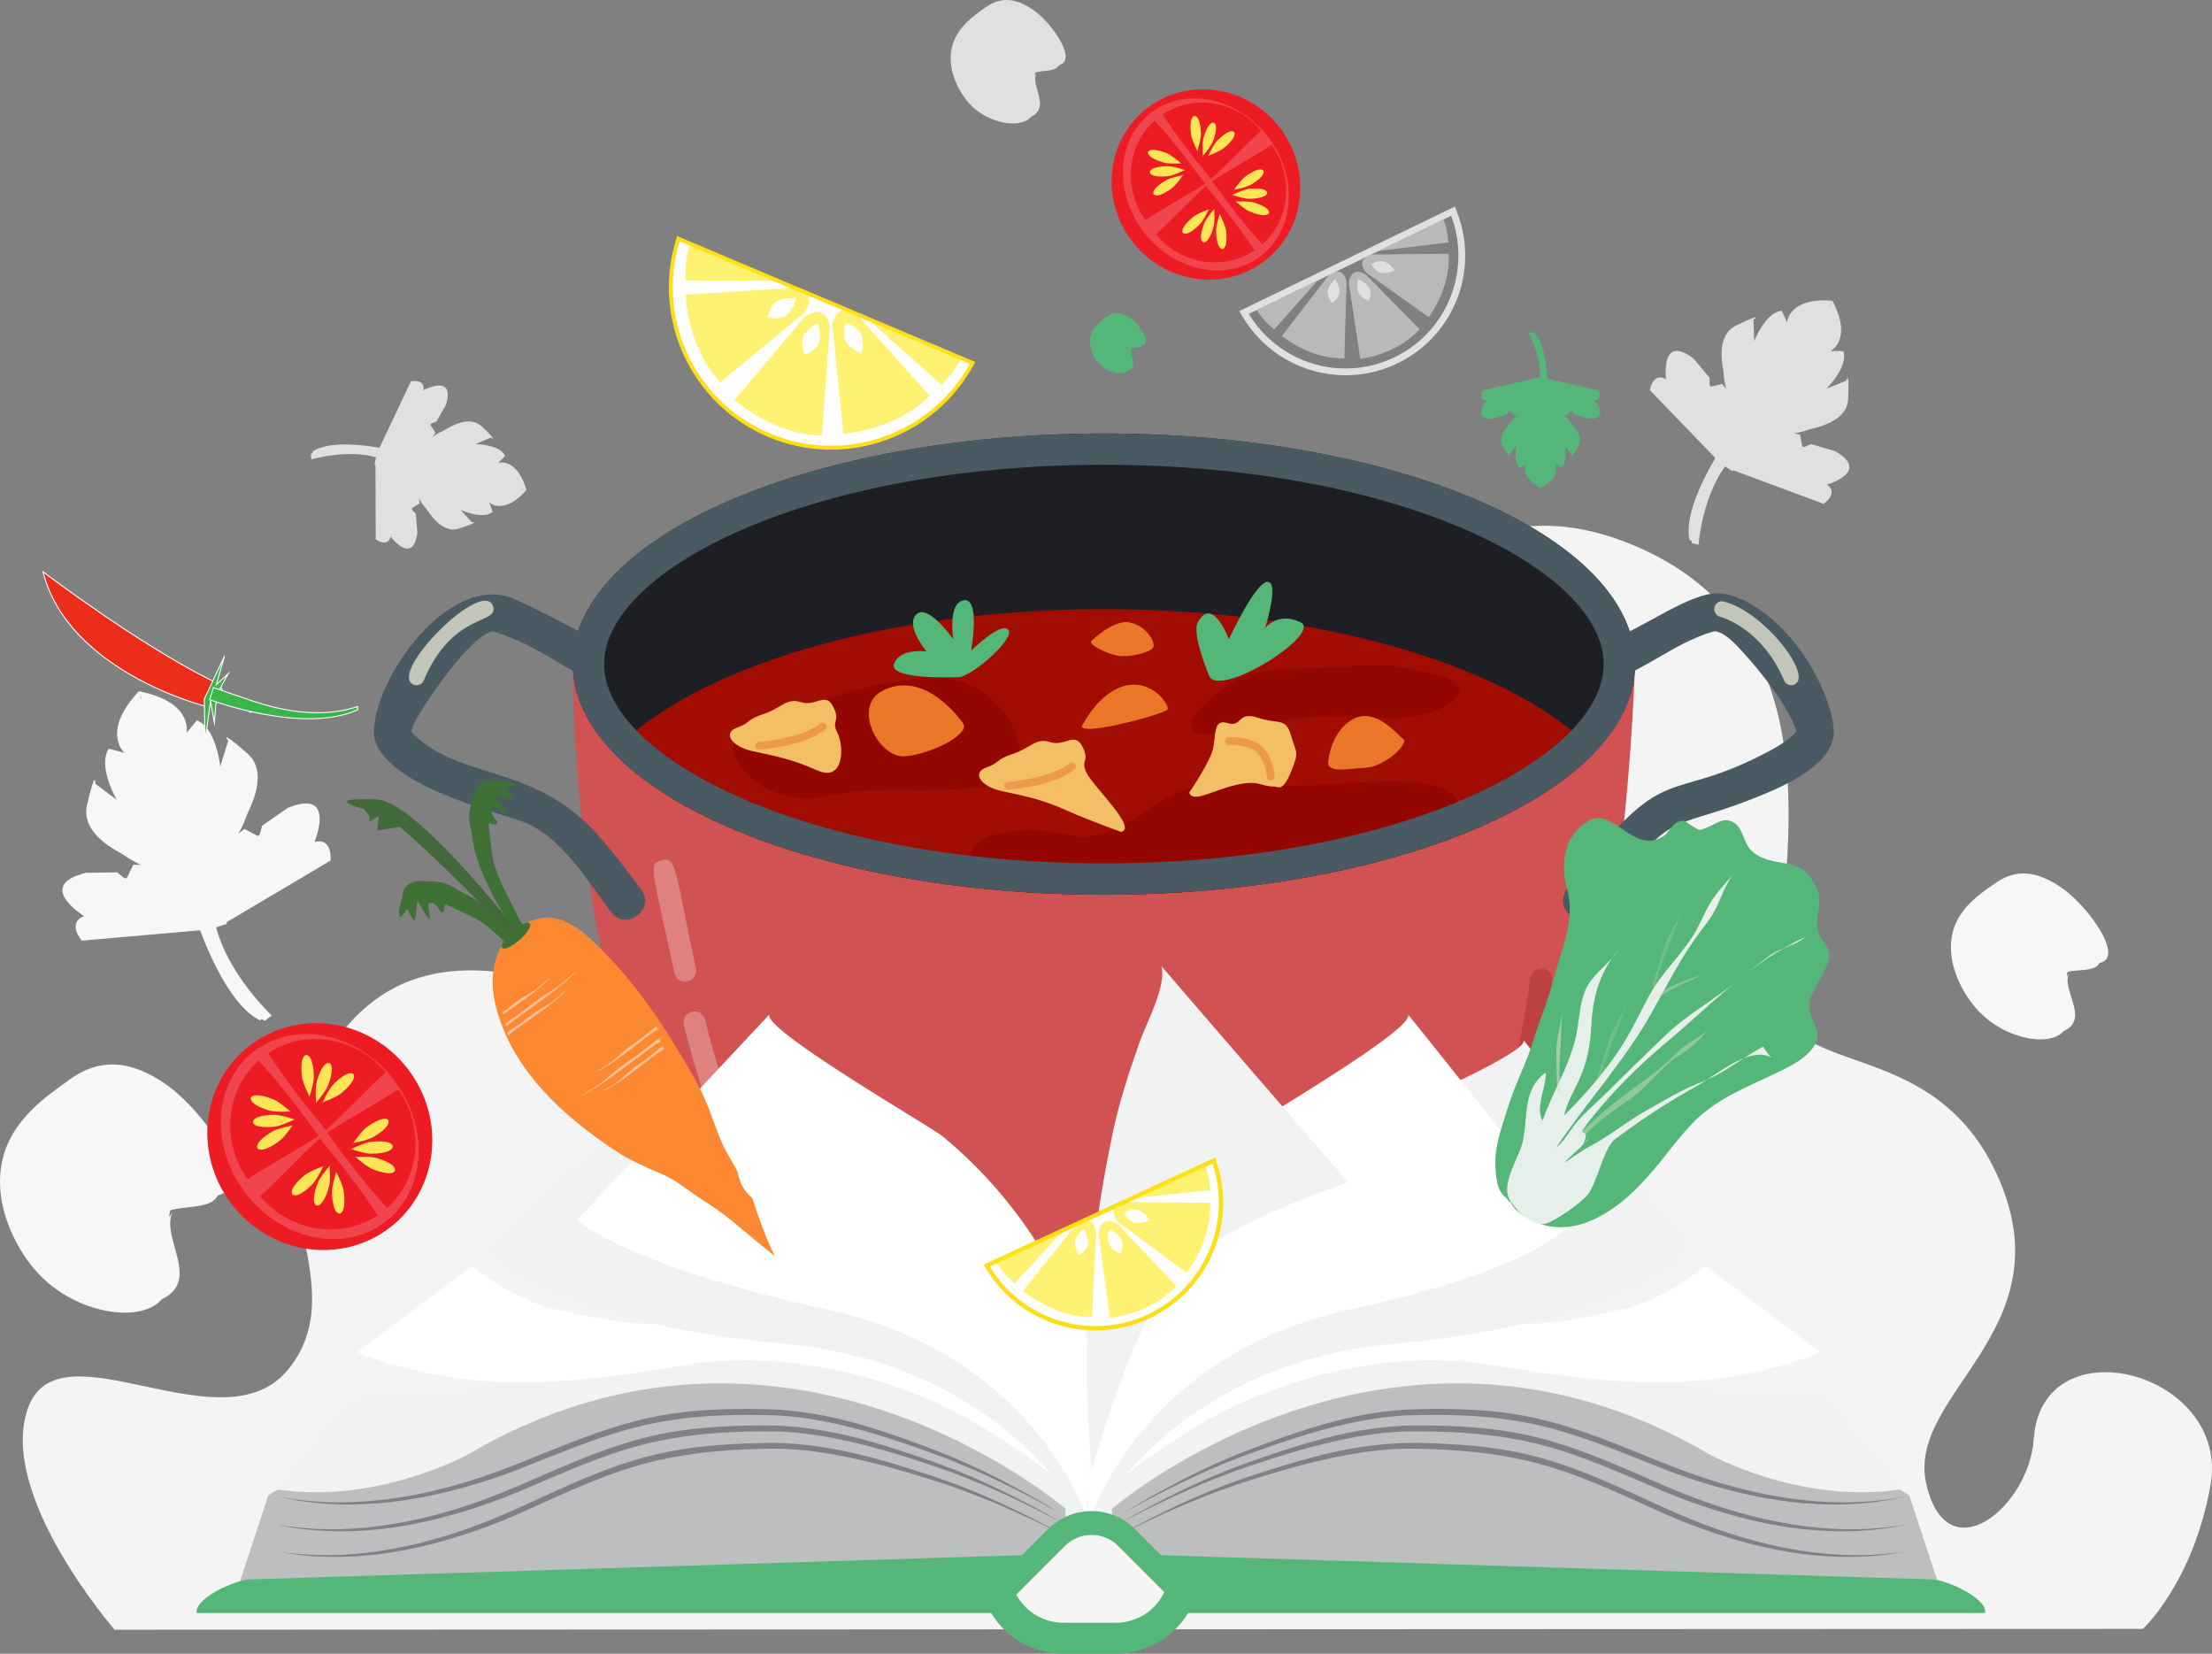 <svg xmlns="http://www.w3.org/2000/svg" id="Layer_1" viewBox="165.17 289.25 693.67 518.5"><rect x="165.17" y="289.25" width="693.67" height="518.5" fill="#808080" stroke="none"/><defs><style>.cls-1{fill:#bcbec0;}.cls-1,.cls-2,.cls-3,.cls-4,.cls-5,.cls-6,.cls-7,.cls-8,.cls-9,.cls-10,.cls-11,.cls-12,.cls-13,.cls-14,.cls-15,.cls-16,.cls-17,.cls-18,.cls-19,.cls-20,.cls-21,.cls-22,.cls-23,.cls-24,.cls-25,.cls-26,.cls-27,.cls-28,.cls-29,.cls-30,.cls-31,.cls-32,.cls-33,.cls-34,.cls-35{stroke-width:0px;}.cls-2{fill:#940700;}.cls-3{fill:#58595b;}.cls-4{opacity:.41;}.cls-4,.cls-10,.cls-16,.cls-31,.cls-35{fill:#e5decc;}.cls-5{fill:#ffe455;}.cls-6{fill:#e0e0e0;}.cls-36{stroke-width:1.35px;}.cls-36,.cls-37,.cls-38,.cls-39{stroke-miterlimit:10;}.cls-36,.cls-13,.cls-17,.cls-38,.cls-29{fill:#fff;}.cls-36,.cls-38{stroke:#ffde17;}.cls-7{fill:#d05252;}.cls-40{opacity:.6;}.cls-37{fill:#39b54a;}.cls-37,.cls-39{stroke:#fff;stroke-width:.31px;}.cls-8{fill:#f1f2f2;}.cls-9{fill:#a10c03;}.cls-10{opacity:.4;}.cls-11,.cls-23,.cls-27{fill:#f5f5f5;}.cls-12{fill:#f7f7f7;}.cls-13{opacity:.18;}.cls-14{fill:#495a63;}.cls-15{fill:#f4f4f4;}.cls-16{opacity:.35;}.cls-17{opacity:.27;}.cls-18{fill:#3f7036;}.cls-38{stroke-width:1.22px;}.cls-19{fill:#f4be64;}.cls-20{fill:#ffe714;}.cls-21{fill:#c2c6b9;}.cls-22{fill:#eb9a49;}.cls-23{opacity:.91;}.cls-39{fill:#ec2d19;}.cls-24{fill:#55b679;}.cls-25{fill:#fc8832;}.cls-26{fill:#ed1c24;}.cls-27{opacity:.53;}.cls-28{fill:#bc4242;}.cls-30{fill:#1d1f24;}.cls-31{opacity:.56;}.cls-32{fill:#32363d;}.cls-33{fill:#ea7727;}.cls-34{fill:#43683c;}.cls-35{opacity:.2;}</style></defs><path class="cls-15" d="M201.12,800.22s-36.93-42.37-27.16-69.52c9.78-27.16,60.83,13.04,81.47-11.95,20.64-24.98-8.69-57.57,4.35-84.73,13.04-27.16,31.5-52.14,84.73-34.76,53.23,17.38,119.49,23.9,173.81-27.16,54.31-51.06,85.82-140.13,156.43-112.97,70.61,27.16,47.8,107.54,47.8,139.05s48.88,13.04,69.52,60.83c20.64,47.8-29.33,67.35-22.81,95.59,6.52,28.24,32.26,7.08,33.68-14.12,2.44-36.66,61.92-21.18,55.4,14.67-5.55,30.5-21.18,44.81-21.18,44.81l-636.03.27Z"/><path class="cls-7" d="M656.81,623.53c0,43.55-65.13,73.95-145.47,73.95s-145.47-30.39-145.47-73.95,65.13-78.86,145.47-78.86,145.47,35.3,145.47,78.86Z"/><path class="cls-7" d="M344.8,497.47s-.73,98.55,30.84,153.82c13.06,22.86,257.67,20.33,273.63-3.15,25.53-37.55,28.63-150.67,28.63-150.67h-333.1Z"/><ellipse class="cls-32" cx="511.35" cy="497.47" rx="162.39" ry="70.5"/><ellipse class="cls-30" cx="511.35" cy="497.47" rx="166.55" ry="72.3"/><path class="cls-9" d="M511.35,480.24c-69.52,0-129.06,18.5-154.01,44.76,24.95,26.27,84.49,44.77,154.01,44.77s129.06-18.5,154.01-44.77c-24.95-26.27-84.49-44.76-154.01-44.76Z"/><path class="cls-2" d="M622.71,546.69c4.68-19.23-36.62-10.23-55.29-11.07-18.67-.83-25.24-4.33-44.91,9.05-19.67,13.39-19.85,2.64-41.17,5.39-21.22,2.74-6.98,17.77-6.84,17.92,2.76-.03,143.58-2.24,148.22-21.29Z"/><path class="cls-2" d="M454.9,501.71c-25.74,2.79-38.46,10.5-53.97,15.33-15.51,4.83,2.64,26.17,22.25,22.01,19.62-4.16,30.5-.26,51.7-3.44,21.2-3.17,5.76-36.7-19.99-33.91Z"/><path class="cls-2" d="M614.78,500.61c-5.03-.84-9.69-3.65-26.5-2.45-16.81,1.19-28.36-.48-37.76,5.72-9.4,6.19-20.18,18.47-1.72,14.96,18.46-3.52,23.82-6.03,47.58-4.54,23.76,1.49,35.1-10.89,18.41-13.68Z"/><path class="cls-19" d="M516.77,550.06s-8.87-3.03-17.09-6.71c-8.22-3.68-13.41-4.54-20.33-6.06-6.92-1.51-9.3-5.84-4.97-7.35,4.33-1.51,3.03-2.6,8.44-4.33,5.41-1.73,7.13-5.19,11.68-3.68,4.55,1.51,7.79-3.46,10.17,1.51,2.38,4.97-.87,3.89,1.3,8.22,2.16,4.33,16.01,17.3,10.81,18.39Z"/><path class="cls-22" d="M481.34,536.85c-.64,0-1.18-.5-1.22-1.14-.05-.68.47-1.26,1.14-1.31.13,0,13.19-.95,19.32-5.79.53-.42,1.3-.33,1.73.2.42.53.33,1.3-.2,1.72-6.74,5.31-20.12,6.27-20.68,6.31-.03,0-.05,0-.08,0Z"/><path class="cls-19" d="M421.53,530.83c-8.22-3.68-13.41-4.54-20.33-6.06-6.92-1.51-9.3-5.84-4.97-7.35,4.33-1.51,3.03-2.6,8.44-4.33,5.41-1.73,7.13-5.19,11.68-3.68,4.55,1.51,7.79-3.46,10.17,1.51,2.38,4.97-.87,3.89,1.3,8.22,2.16,4.33,1.95,15.36-6.27,11.68Z"/><path class="cls-22" d="M403.18,524.32c-.64,0-1.18-.5-1.22-1.14-.05-.68.47-1.26,1.14-1.31.13,0,13.19-.94,19.32-5.79.53-.42,1.3-.33,1.73.2.42.53.33,1.3-.2,1.72-6.74,5.31-20.12,6.27-20.68,6.31-.03,0-.05,0-.08,0Z"/><path class="cls-19" d="M538.08,537.76s6.54-9.44,7.5-13.8c.97-4.36,0-9.44,4.6-7.99,4.6,1.45,2.9-3.87,9.44-1.69,6.54,2.18,8.71-.24,10.41,5.57,1.69,5.81,2.66,4.84,0,11.38-2.66,6.53-4.14,4.63-5.07,4.63-4.97,0-4.61-2.21-12.12-.51-7.5,1.69-13.55,5.81-14.76,2.42Z"/><path class="cls-22" d="M563.68,533.91c-.65,0-1.19-.51-1.23-1.16,0-.04-.25-4.08-2.75-7.2-1.97-2.46-7.28-2.85-9.12-2.77-.67.04-1.24-.51-1.27-1.18-.02-.68.51-1.25,1.18-1.27.31,0,7.97-.25,11.12,3.69,3,3.75,3.28,8.41,3.29,8.6.03.68-.48,1.25-1.16,1.29h-.07Z"/><path class="cls-33" d="M467.11,515.98s-11.6-17.33-25.35-10.06c-9.35,4.94-1.08,21.28,7.4,20.45,8.49-.84,20.57-7.13,17.95-10.39Z"/><path class="cls-33" d="M504.68,516.45s5.43-10.65,13.8-12.3c8.37-1.65,13.34,6.1,12.87,7.49-.47,1.4-29.58,9.25-26.67,4.81Z"/><path class="cls-33" d="M581.79,527.36s.93-9.18,7.91-12.75c6.98-3.57,13.65,4.99,15.51,6.37,1.86,1.38-5.74,8.67-11.71,8.98-5.97.31-12.89,2.02-11.71-2.61Z"/><path class="cls-33" d="M507.39,490.24s6.86-6.86,12.1-5.82c5.23,1.05,8.14,6.28,7.33,7.79-.81,1.51-5.91,2.79-9.64,2.79s-10.94-3.7-9.78-4.77Z"/><path class="cls-24" d="M544.53,501.55s-5.81-13.41-3.72-17.23c4.62-8.44,9.73,5.35,9.73,5.35,0,0,8.31-17.99,12.11-17.99s-.75,14.46-.75,14.46c0,0,4.01-5.2,11.08-1.81,7.08,3.39-23.93,23.26-28.45,17.23Z"/><path class="cls-24" d="M465.99,501.55s-22.1,1.05-20.47-4.08c1.63-5.13,10.19-3.97,10.19-3.97,0,0-6.82-8.14-3.16-11.63,3.67-3.49,11.57,7.8,11.57,7.8,0,0-1.9-11.52,3.35-12.22,5.26-.7,2.22,15.82,2.22,15.82,0,0,9.32-9.19,11.65-6.57,2.33,2.62-10.93,14.31-15.35,14.86Z"/><path class="cls-17" d="M395.62,651.54c-1.11,0-2.2-.54-2.86-1.53-3.62-5.43-11.18-30.79-13.14-39.45-.42-1.85.74-3.69,2.59-4.11,1.82-.41,3.69.74,4.11,2.59,2.25,9.96,9.48,33.15,12.15,37.15,1.06,1.58.63,3.71-.95,4.77-.59.39-1.25.58-1.9.58Z"/><path class="cls-17" d="M380.02,597.02c-1.59,0-3.02-1.11-3.36-2.72-6.83-32.19-8.51-34.35-3.93-35.31,4.63-.97,3.86,1.88,10.66,33.89.39,1.86-.79,3.68-2.65,4.08-.24.05-.48.08-.72.08Z"/><path class="cls-28" d="M617.94,661.9c-1.14,0-2.25-.57-2.91-1.6-1.02-1.6-.54-3.73,1.06-4.75.15-.09,15.01-9.59,19.75-18.6,4.06-7.71,8.05-32.26,9.25-41.07.25-1.88,1.97-3.19,3.87-2.94,1.88.26,3.2,1.99,2.94,3.87-.18,1.34-4.53,32.98-9.98,43.35-5.6,10.63-21.47,20.78-22.15,21.21-.57.36-1.21.53-1.84.53Z"/><path class="cls-14" d="M673.41,488.57c5.95-2.7,12.43-6.79,19.46-10.13,1.8-.83,3.69-1.62,5.77-2.28l1.66-.47c.81-.16,1.67-.35,2.46-.37,1.61-.09,3.12.09,4.46.41,5.33,1.43,8.86,3.92,12.2,6.47,14.16,11.32,21.34,29.87,20.81,37.75-1.55,9.75-15.61,15.86-25.45,19.75-28.1,11-24.22,2-48.72,35.3-2.01,2.73-5.7,3.29-8.32,1.37-2.62-1.93-3.18-5.62-1.26-8.24,32.09-42.69,30.42-25.78,63.43-43.35,8.72-4.64,8.88-7.09,8.6-6.2-.04.49-.98-7.63-18.11-26.34-2.1-2.19-4.52-4.27-6.27-4.79-.42-.16-.72-.21-.93-.25-.12-.04-.15.02-.25-.04l-.97.24c-1.4.39-2.9.93-4.42,1.58-6.28,2.58-12.05,6.45-19.12,10.23-2.87,1.54-6.45.45-7.98-2.42-1.54-2.87-.45-6.45,2.42-7.98.11-.06.22-.11.33-.16l.21-.09Z"/><path class="cls-21" d="M724.64,502.59c-6.85-16.28-19.53-19.83-20.07-19.98-1.31-.35-2.09-1.69-1.75-3,.34-1.31,1.67-2.11,2.98-1.75,12.71,3.27,28.17,23.45,22.05,26.04-1.26.52-2.69-.06-3.22-1.31Z"/><path class="cls-14" d="M319.74,487.18c-.09.05-.12,0-.24.04-7.13,1.49-22.29,24.07-24.42,28.8-.64,1.22-.86,2.91-.89,2.58-.21-.67.06.26.98,1.07,14.27,14.11,37.49,9.15,57.07,30.93,5.16,5.72,9.53,11.63,13.94,17.49,4.68,6.23-4.73,13.32-9.42,7.08-7.64-10.17-16.02-24.22-28.06-28.43-7.96-2.94-43.8-11.52-46.23-26.78-1.05-15.64,20.98-48.91,41.58-43.79,6.16,1.97,26.8,13.29,25.42,12.49,7.1,3.22,2.24,13.97-4.87,10.74-3.73-1.69-12.66-8.52-24.86-12.22Z"/><path class="cls-21" d="M294.84,503.9c-8.38-3.55,22.41-34.37,25.03-24.29,1.43,5.44-12.82,1.59-21.81,22.98-.52,1.24-1.95,1.84-3.22,1.31Z"/><path class="cls-14" d="M511.35,434.98c92.36,0,156.73,32.93,156.73,62.48s-64.37,62.48-156.73,62.48-156.73-32.93-156.73-62.48,64.37-62.48,156.73-62.48h0ZM511.35,425.16c-91.98,0-166.55,32.37-166.55,72.3s74.57,72.3,166.55,72.3,166.55-32.37,166.55-72.3-74.57-72.3-166.55-72.3h0Z"/><path class="cls-8" d="M347.94,709.56c-4.83,2.19-9.55,4.87-14.69,7.74-5.27,2.94-10.88,5.24-16.69,6.84-13.07,3.6-27.15,4.44-40.56,2.46-4.34,5.53-9.01,10.84-13.53,16.23-1.46,1.74-10.67,15.53-12.85,15.35,0,0,56.49,4.62,61.36,3,4.87-1.62,29.76-35.39,90.17-35.95,63.23-.58,96.31,45.66,96.31,45.66l9.61-6.97v-8.78c-32.08-42.7-87.67-53.89-138.35-50.9-7.93.47-14.46,2.48-20.78,5.34Z"/><path class="cls-1" d="M499.33,786.08v-23.75s-87.59-75.67-187.23-17.15c0,0-28.29,15.71-59.8,11.11-.98.6-1.98,1.18-2.97,1.75l-9.23,28.04h259.24Z"/><path class="cls-29" d="M507.07,763.39c0-7.6-7.19-19.2-11.32-25.29-5.23-7.72-12.16-13.9-19.62-19.4-7.41-5.47-15.38-10.91-24.02-14.25-9.55-3.7-18.12-1.62-27.73-3.04-18.74-2.78-38.32,3.8-57.24,2.88-10.32-.5-20.71-2.98-30.67-5.18-8.61-2.94-16.32-7.24-23.15-12.89-.17.01-.26.02-.26.02,0,0-36.03,27.03-36.03,27.03,34.86,13.58,67.32,10.05,102.84,3.99,31.8-5.42,69.04,3.97,95.56,20.82,7.45,4.73,26.49,16.66,31.63,27.26v-1.95Z"/><path class="cls-8" d="M507.07,752.74v-6.98c-.3-4.29-.95-8.55-1.97-12.78-2.7-11.2-7.68-22.09-13.87-32.15-11.13-18.07-27.24-36.16-45.74-46.92-10.81-6.28-23.35-7.41-35.56-8.27-2.76-.19-40.01-12.8-38.83-14.02-.19.2-53.95,49.55-53.95,49.55,0,0,22.03,22.99,93.35,29.35,71.33,6.36,95.45,57.04,95.45,57.04-1.45-3.06.49-10.16,1.12-14.82Z"/><path class="cls-29" d="M507.07,759.59v-43.37c0-12.31-10.43-27.45-16.86-37.46-8.09-12.59-18.11-23.97-29.71-33.44-3.39-2.77-58.31-34.5-53.86-38.21-.21.17-60.45,64.61-60.45,64.61,0,0,13.71,13.87,79.06,28.26,65.35,14.38,81.14,66.24,81.14,66.25-.48-1.57-.03-4.02.69-6.64Z"/><path class="cls-8" d="M734.94,726.24c-.1.16-.22.24-.35.2-6.11,1.64-12.45.29-18.85.29-18.3,0-36.07-6.97-49.49-19.32-51.95-7.45-120.67-4.77-160.11,47.72v8.78l9.61,6.97s33.08-46.24,96.31-45.66c60.41.56,85.3,34.32,90.17,35.95,4.87,1.62,61.36-3,61.36-3l-26.83-32.05c-.6.05-1.2.09-1.8.12Z"/><path class="cls-1" d="M773.12,786.08l-9.23-28.04c-1-.57-1.99-1.15-2.98-1.75-31.51,4.6-59.8-11.11-59.8-11.11-99.64-58.52-187.23,17.15-187.23,17.15v23.75h259.24Z"/><path class="cls-29" d="M506.13,763.39c7.78-31.21,32.47-50.14,61.76-61.51,4.86.72,9.83.95,14.9.68,2.42-.46,4.84-.93,7.26-1.39,2.89-.37,5.79-.54,8.7-.56,5.15.66,10.3,1.38,15.48,1.8,10.13.83,21.36,2.38,31.83,1.87,10.32-.5,20.71-2.98,30.67-5.18,8.61-2.94,16.33-7.24,23.15-12.89.17.01.27.02.27.02l36.03,27.03c-34.86,13.58-67.32,10.05-102.85,3.99-31.79-5.42-69.04,3.97-95.56,20.82-7.45,4.73-26.49,16.66-31.63,27.26v-1.95Z"/><path class="cls-8" d="M506.13,752.74v-6.98c.3-4.29.95-8.55,1.97-12.78,2.69-11.2,7.68-22.09,13.87-32.15,12.24-19.88,30.02-37.65,51.12-50.27,3.98-2.38,73.9-30.99,69.72-35.33.2.2,53.24,65.94,53.24,65.94,0,0-22.02,22.99-93.35,29.35-71.33,6.36-95.45,57.04-95.45,57.04,1.45-3.06-.49-10.16-1.12-14.82Z"/><path class="cls-29" d="M506.13,759.59v-43.37c0-12.02,10.57-27.64,16.84-37.42,8.08-12.6,18.13-24,29.73-33.48,3.39-2.77,58.31-34.5,53.87-38.21.21.17,51.58,64.61,51.58,64.61,0,0-4.83,13.87-70.18,28.26-65.35,14.38-81.14,66.24-81.14,66.25.48-1.57.03-4.02-.69-6.64Z"/><path class="cls-8" d="M507.07,744.64c-2.84-37.47.19-66.71,6.88-99.42,2.1-10.23,5.22-19.61,8.66-29.41,1.99-5.67,8.44-17.41,6.78-23.65.04.17,58.55,67.82,58.55,67.82,0,0-38.03,12.29-52.55,26.68-14.52,14.38-28.16,64.6-28.16,64.61.1-1.56.04-4.02-.16-6.64Z"/><g class="cls-40"><path class="cls-3" d="M252.05,758.42c5.24,1.04,10.55,1.63,15.88,1.82,5.32.19,10.66-.05,15.94-.62,10.59-1.1,21-3.54,31.1-6.85,5.05-1.66,10.03-3.53,14.96-5.53,4.94-2.02,9.89-4.04,14.89-5.96,5-1.92,10.05-3.73,15.21-5.26,5.16-1.53,10.42-2.73,15.75-3.54,5.33-.79,10.7-1.2,16.06-1.37,5.37-.17,10.71-.14,16.09.06,10.79.51,21.38,2.83,31.59,6.08,5.11,1.61,10.15,3.4,15.16,5.28,5.01,1.85,9.99,3.84,14.85,6.07,9.71,4.48,19.11,9.59,28.23,15.14-9.34-5.16-18.82-10.09-28.62-14.25-4.89-2.12-9.85-4.02-14.89-5.78-5.02-1.78-10.07-3.49-15.18-4.99-5.1-1.5-10.25-2.82-15.46-3.83-5.21-1.01-10.47-1.68-15.76-1.9-10.61-.29-21.31-.12-31.78,1.47-5.24.76-10.42,1.91-15.51,3.39-5.09,1.47-10.11,3.24-15.09,5.12-4.98,1.88-9.93,3.87-14.89,5.86-4.96,2.01-10.02,3.82-15.15,5.39-10.24,3.15-20.79,5.45-31.48,6.36-10.68.85-21.52.35-31.91-2.17Z"/><path class="cls-3" d="M252.26,767.3c5.26.91,10.59,1.37,15.92,1.43,5.33.05,10.65-.31,15.92-1.01,10.55-1.37,20.9-4.06,30.92-7.62,5.01-1.78,9.94-3.77,14.81-5.9,4.89-2.14,9.78-4.28,14.73-6.33,4.95-2.04,9.95-3.98,15.07-5.63,5.11-1.65,10.35-2.99,15.65-3.93,5.31-.92,10.67-1.46,16.02-1.77,5.37-.3,10.71-.4,16.09-.34,10.8.24,21.45,2.3,31.73,5.29,5.15,1.48,10.24,3.15,15.29,4.9,5.06,1.73,10.09,3.59,15.01,5.69,9.83,4.24,19.35,9.11,28.6,14.44-9.47-4.92-19.07-9.62-28.98-13.53-4.94-2-9.95-3.77-15.03-5.4-5.07-1.66-10.16-3.23-15.3-4.61-5.14-1.37-10.32-2.56-15.55-3.45-5.23-.88-10.51-1.42-15.8-1.5-10.62-.02-21.31.41-31.73,2.26-5.22.89-10.36,2.17-15.42,3.78-5.06,1.6-10.02,3.49-14.96,5.5-4.93,2.01-9.83,4.12-14.73,6.23-4.91,2.14-9.92,4.06-15,5.77-10.16,3.41-20.64,5.97-31.3,7.14-10.65,1.12-21.5.88-31.96-1.38Z"/><path class="cls-3" d="M252.45,775.74c5.28.81,10.62,1.16,15.94,1.12,5.33-.05,10.64-.52,15.9-1.32,10.53-1.57,20.82-4.47,30.76-8.21,4.97-1.88,9.86-3.97,14.69-6.19,4.85-2.24,9.7-4.47,14.6-6.61,4.9-2.14,9.87-4.18,14.95-5.92,5.08-1.75,10.29-3.19,15.57-4.23,5.29-1.02,10.64-1.67,15.99-2.08,5.36-.4,10.7-.61,16.08-.65,10.8.03,21.49,1.89,31.83,4.67,5.18,1.38,10.3,2.95,15.38,4.6,5.09,1.63,10.16,3.4,15.12,5.4,9.91,4.05,19.53,8.74,28.89,13.88-9.57-4.74-19.25-9.25-29.24-12.97-4.98-1.9-10.03-3.58-15.14-5.11-5.1-1.56-10.22-3.04-15.39-4.32-5.17-1.27-10.37-2.36-15.62-3.15-5.25-.78-10.54-1.22-15.83-1.2-10.62.18-21.3.82-31.68,2.87-5.2,1-10.32,2.37-15.34,4.07-5.02,1.7-9.95,3.69-14.84,5.79-4.89,2.1-9.75,4.31-14.6,6.51-4.87,2.23-9.84,4.26-14.89,6.06-10.09,3.6-20.52,6.36-31.16,7.75-10.63,1.32-21.48,1.3-31.98-.76Z"/></g><g class="cls-40"><path class="cls-3" d="M762.92,758.42c-5.24,1.04-10.55,1.63-15.88,1.82-5.32.19-10.66-.05-15.94-.62-10.59-1.1-21-3.54-31.1-6.85-5.05-1.66-10.03-3.53-14.96-5.53-4.94-2.02-9.89-4.04-14.89-5.96-5-1.92-10.05-3.73-15.21-5.26-5.16-1.53-10.42-2.73-15.75-3.54-5.33-.79-10.7-1.2-16.07-1.37-5.37-.17-10.71-.14-16.09.06-10.79.51-21.38,2.83-31.59,6.08-5.11,1.61-10.15,3.4-15.16,5.28-5.01,1.85-9.99,3.84-14.85,6.07-9.71,4.48-19.11,9.59-28.23,15.14,9.34-5.16,18.81-10.09,28.62-14.25,4.89-2.12,9.85-4.02,14.89-5.78,5.02-1.78,10.07-3.49,15.17-4.99,5.1-1.5,10.25-2.82,15.46-3.83,5.21-1.01,10.47-1.68,15.76-1.9,10.61-.29,21.31-.12,31.78,1.47,5.24.76,10.42,1.91,15.51,3.39,5.09,1.47,10.11,3.24,15.09,5.12,4.98,1.88,9.93,3.87,14.88,5.86,4.97,2.01,10.02,3.82,15.15,5.39,10.24,3.15,20.78,5.45,31.48,6.36,10.68.85,21.52.35,31.91-2.17Z"/><path class="cls-3" d="M762.7,767.3c-5.26.91-10.59,1.37-15.92,1.43-5.33.05-10.65-.31-15.92-1.01-10.55-1.37-20.9-4.06-30.92-7.62-5.01-1.78-9.94-3.77-14.81-5.9-4.89-2.14-9.78-4.28-14.73-6.33-4.95-2.04-9.95-3.98-15.07-5.63-5.11-1.65-10.35-2.99-15.65-3.93-5.31-.92-10.67-1.46-16.02-1.77-5.37-.3-10.71-.4-16.09-.34-10.8.24-21.45,2.3-31.73,5.29-5.15,1.48-10.24,3.15-15.29,4.9-5.06,1.73-10.09,3.59-15,5.69-9.83,4.24-19.35,9.11-28.61,14.44,9.47-4.92,19.07-9.62,28.98-13.53,4.94-2,9.96-3.77,15.03-5.4,5.07-1.66,10.16-3.23,15.3-4.61,5.14-1.37,10.32-2.56,15.55-3.45,5.23-.88,10.51-1.42,15.8-1.5,10.62-.02,21.31.41,31.73,2.26,5.22.89,10.36,2.17,15.42,3.78,5.06,1.6,10.02,3.49,14.96,5.5,4.93,2.01,9.83,4.12,14.73,6.23,4.91,2.14,9.92,4.06,15,5.77,10.16,3.41,20.64,5.97,31.3,7.14,10.65,1.12,21.5.88,31.96-1.38Z"/><path class="cls-3" d="M762.51,775.74c-5.28.81-10.62,1.16-15.95,1.12-5.33-.05-10.64-.52-15.9-1.32-10.52-1.57-20.82-4.47-30.76-8.21-4.97-1.88-9.86-3.97-14.69-6.19-4.85-2.24-9.7-4.47-14.6-6.61-4.9-2.14-9.87-4.18-14.95-5.92-5.08-1.75-10.29-3.19-15.57-4.23-5.29-1.02-10.64-1.67-15.99-2.08-5.36-.4-10.7-.61-16.08-.65-10.8.03-21.49,1.89-31.83,4.67-5.18,1.38-10.3,2.95-15.38,4.6-5.09,1.63-10.16,3.4-15.11,5.4-9.91,4.05-19.53,8.74-28.89,13.88,9.56-4.74,19.25-9.25,29.24-12.97,4.98-1.9,10.03-3.58,15.14-5.11,5.1-1.56,10.22-3.04,15.39-4.32,5.16-1.27,10.37-2.36,15.62-3.15,5.25-.78,10.54-1.22,15.83-1.2,10.62.18,21.3.82,31.68,2.87,5.2,1,10.32,2.37,15.34,4.07,5.02,1.7,9.95,3.69,14.84,5.79,4.89,2.1,9.75,4.31,14.6,6.51,4.87,2.23,9.84,4.26,14.88,6.06,10.09,3.6,20.52,6.36,31.16,7.75,10.63,1.32,21.48,1.3,31.98-.76Z"/></g><path class="cls-24" d="M505.63,795c0-.15.02-.3.02-.45,0-4.46-3.62-18.07-8.08-18.07l-253.92,7.97c-4.46,0-16.84,5.64-16.84,10.1,0,.15.01.3.02.45h278.8Z"/><path class="cls-24" d="M508.9,795c0-.15-.02-.3-.02-.45,0-4.46,3.62-18.07,8.08-18.07l253.92,7.97c4.46,0,16.84,5.64,16.84,10.1,0,.15-.01.3-.02.45h-278.8Z"/><path class="cls-11" d="M536.38,789.24l-17.92-17.92c-6.07-6.07-15.91-6.07-21.98,0l-18.05,18.05c2.04,3.16,3.86,6.45,5.45,9.85h48.21c1.21-3.42,2.64-6.75,4.29-9.98Z"/><path class="cls-24" d="M538.23,785.81l-17.13-17.13c-3.64-3.64-8.48-5.64-13.63-5.64s-9.99,2.01-13.63,5.64l-17.55,17.55c1.48,2.07,2.86,4.22,4.14,6.41l18.69-18.68c2.23-2.23,5.2-3.46,8.35-3.46s6.12,1.23,8.35,3.46l18.85,18.85c1.07-2.39,2.26-4.72,3.55-6.99Z"/><path class="cls-24" d="M538.48,782.25h-6.62c-.5,8.78-7.78,15.78-16.69,15.78h-16.59c-8.91,0-16.19-7-16.69-15.78h-5.85v12.85c4.66,7.58,13.01,12.65,22.53,12.65h16.59c10.09,0,18.85-5.69,23.31-14.01v-11.49Z"/><path class="cls-6" d="M687.63,408.13s-1.87-14.47,8.66-6.43l5,5.99v2.87s4-.94,4-.94l2.42,3.11s-7.08-17.04,1.84-21.4c8.93-4.35,5.48-1.79,5.48-1.79l.24,6.67s3.51-9.08,8.67-9.53l1.65,3.68s.28-7.86,14.2-6.85l-1.13,1.66.07.05,1.06-1.7c6.51,12.35-.59,15.76-.59,15.76l4.03.04c1.65,4.91-5.26,11.76-5.26,11.76l6.21-2.46s.97-4.18.56,5.74c-.41,9.92-18.87,10.26-18.87,10.26l3.82.97.74,4.04,2.63-1.14,7.49,2.18c11.59,6.43-2.42,10.51-2.42,10.51,3.78,2.88-1.12,6.03-1.12,6.03l-28.25-10.5-.22.34-3.34-2.18c-7.09,9.9-8.1,24.23-8.1,24.23l-2.09-.52c-1.7-7.38,4.08-18.93,8.07-25.74l-20.54-21.27s.92-5.75,5.08-3.44Z"/><path class="cls-6" d="M691.09,411.85s-1.57-12.1,7.25-5.38l4.18,5.01v2.39s3.35-.78,3.35-.78l2.03,2.6s-5.92-14.26,1.54-17.9c7.47-3.64,4.59-1.49,4.59-1.49l.2,5.58s2.93-7.6,7.25-7.97l1.38,3.08s.24-6.58,11.88-5.74l-.95,1.39.06.04.89-1.43c5.44,10.33-.49,13.19-.49,13.19l3.37.03c1.38,4.11-4.4,9.83-4.4,9.83l5.19-2.05s.82-3.5.47,4.8c-.34,8.3-15.78,8.58-15.78,8.58l3.19.81.63,3.37,2.19-.95,6.27,1.82c9.7,5.39-2.02,8.79-2.02,8.79,3.16,2.41-.93,5.05-.93,5.05l-23.63-8.79-.19.29-1.89-1.24c-7.81,9.9-8.9,25.29-8.9,25.29l-2.09-.52c-1.78-7.74,4.67-20.08,8.65-26.72l-17.52-18.13s.78-4.81,4.26-2.88Z"/><path class="cls-24" d="M665.17,414.82s5.3,6.19-2.09,5.66l-4.17-1.27-.88-1.34-1.58,1.66-2.08-.71s8.53,5.8,5.68,10.57c-2.84,4.77-2.02,2.51-2.02,2.51l-2.15-3.05s1.14,5.32-1.14,7.11l-1.9-1.21s2.27,3.76-4.55,7.55l.02-1.12h-.05l.02,1.12c-6.82-3.79-4.55-7.55-4.55-7.55l-1.89,1.21c-2.28-1.79-1.14-7.11-1.14-7.11l-2.15,3.05s.82,2.25-2.02-2.51c-2.84-4.77,5.68-10.57,5.68-10.57l-2.08.71-1.58-1.66-.88,1.34-4.17,1.27c-7.39.54-2.08-5.66-2.08-5.66-2.65-.19-1.33-3.16-1.33-3.16l16.43-3.74v-.23h2.23c.29-6.8-3.63-13.81-3.63-13.81l1.14-.4c3.05,2.93,3.88,10.1,4.11,14.51l16.11,3.67s1.32,2.97-1.33,3.16Z"/><path class="cls-24" d="M662.41,414.14s4.44,5.18-1.74,4.73l-3.49-1.06-.73-1.12-1.32,1.39-1.75-.6s7.13,4.86,4.76,8.84c-2.38,3.99-1.69,2.1-1.69,2.1l-1.8-2.55s.95,4.45-.95,5.95l-1.58-1.02s1.9,3.15-3.81,6.32l.02-.94h-.04l.02.94c-5.71-3.17-3.8-6.32-3.8-6.32l-1.59,1.02c-1.9-1.5-.95-5.95-.95-5.95l-1.8,2.55s.69,1.88-1.69-2.1c-2.38-3.99,4.75-8.84,4.75-8.84l-1.74.6-1.32-1.39-.73,1.12-3.49,1.06c-6.18.45-1.75-4.73-1.75-4.73-2.22-.16-1.11-2.65-1.11-2.65l13.74-3.12v-.19h1.27c.62-7.02-3.58-14.55-3.58-14.55l1.14-.4c3.2,3.07,3.96,10.82,4.13,15.14l13.74,3.12s1.11,2.49-1.11,2.65Z"/><path class="cls-6" d="M297.97,411.57s10.05-5.34,7.07,4.56l-3,5.29-2.09.79,1.78,2.66-1.6,2.62s10.5-9.85,16.13-4.53c5.63,5.32,2.81,3.51,2.81,3.51l-4.81,2.01s7.6.07,9.34,3.71l-2.23,2.21s5.82-1.95,8.9,8.49l-1.52-.37v.07s1.52.31,1.52.31c-7.23,8.14-11.67,3.9-11.67,3.9l1.08,2.95c-3.13,2.56-10.03-.61-10.03-.61l3.5,3.86s3.32-.44-4.04,1.98c-7.36,2.42-12.67-10.96-12.67-10.96l.34,3.06-2.75,1.65,1.56,1.61.46,6.07c-1.51,10.23-8.34,1.12-8.34,1.12-1.07,3.55-4.71.84-4.71.84l-.09-23.51-.31-.07.68-3.04c-9.17-2.46-19.92.74-19.92.74l-.2-1.67c4.92-3.27,14.94-2.22,21.01-1.18l9.89-20.83s4.45-.9,3.91,2.77Z"/><path class="cls-6" d="M296.2,415.12s8.41-4.47,5.92,3.82l-2.51,4.43-1.74.66,1.49,2.23-1.35,2.19s8.78-8.24,13.49-3.79c4.71,4.45,2.35,2.94,2.35,2.94l-4.01,1.68s6.35.06,7.81,3.1l-1.87,1.85s4.87-1.63,7.45,7.1l-1.27-.31v.06s1.27.26,1.27.26c-6.05,6.81-9.76,3.26-9.76,3.26l.9,2.47c-2.62,2.13-8.39-.52-8.39-.52l2.92,3.23s2.78-.37-3.38,1.66c-6.16,2.03-10.6-9.17-10.6-9.17l.28,2.56-2.29,1.38,1.3,1.34.39,5.08c-1.27,8.56-6.98.94-6.98.94-.89,2.97-3.94.71-3.94.71l-.07-19.67-.26-.06.39-1.72c-9.37-2.99-20.91.45-20.91.45l-.2-1.67c5.16-3.42,15.94-2.1,21.88-1.02l8.43-17.77s3.73-.75,3.27,2.32Z"/><path class="cls-12" d="M191.53,576.47s-15.64-9.61.57-13.56l9.81-.15,2.8,2.27,2.25-4.65,4.96.09s-22.27-6.56-19.47-18.73c2.81-12.18,2.59-6.78,2.59-6.78l6.72,5.05s-6.11-10.62-2.47-16.02l4.9,1.3s-7.47-6.5,4.53-19.31l.72,2.41.1-.04-.82-2.38c17.23,3.41,14.95,13.04,14.95,13.04l3.22-3.9c6.11,2.26,7.35,14.45,7.35,14.45l2.5-8.02s-3.32-4.26,6.06,3.99c9.38,8.26-4.89,26.58-4.89,26.58l3.97-2.96,4.54,2.47.96-3.48,8.05-5.6c15.46-6.25,8.37,10.68,8.37,10.68,5.81-1.42,5.02,5.86,5.02,5.86l-32.62,19.33.16.49-4.78,1.54c4.07,14.76,17.29,27.09,17.29,27.09l-2.16,1.64c-8.56-4.17-15.29-18.96-18.8-28.25l-37.05,3.26s-4.89-5.45.66-7.69Z"/><path class="cls-12" d="M197.91,576.04s-13.08-8.04.47-11.35l8.21-.12,2.34,1.88,1.88-3.89,4.15.08s-18.63-5.49-16.29-15.67c2.35-10.19,2.17-5.67,2.17-5.67l5.62,4.21s-5.11-8.88-2.07-13.4l4.1,1.09s-6.24-5.43,3.8-16.16l.6,2.03.08-.03-.69-2c14.41,2.85,12.51,10.91,12.51,10.91l2.7-3.27c5.11,1.9,6.14,12.09,6.14,12.09l2.1-6.7s-2.78-3.56,5.06,3.34c7.85,6.9-4.09,22.23-4.09,22.23l3.33-2.48,3.79,2.06.8-2.9,6.74-4.69c12.94-5.22,7,8.94,7,8.94,4.86-1.19,4.2,4.91,4.2,4.91l-27.29,16.16.13.42-2.71.87c3.5,15.47,17.7,28.71,17.7,28.71l-2.16,1.64c-8.98-4.38-15.95-20.45-19.29-29.6l-31.59,2.79s-4.09-4.57.55-6.44Z"/><path class="cls-26" d="M566.45,329.22c-10.21-13.2-28.82-15.89-41.58-6.02-12.76,9.87-14.83,28.57-4.62,41.76,10.2,13.2,28.82,15.89,41.58,6.03,12.76-9.86,14.83-28.56,4.63-41.76Z"/><path class="cls-13" d="M562.73,332.06c-9.56-12.36-26.01-15.68-36.72-7.39-10.72,8.29-11.65,25.03-2.08,37.4,9.56,12.37,26.01,15.68,36.72,7.39,10.71-8.29,11.65-25.04,2.08-37.4Z"/><path class="cls-26" d="M543.36,347.55c5.4,6.52,10.6,13.18,15.21,20.25-9.75,6.44-23.07,4.32-30.92-5.03,5.36-4.92,10.35-10.34,15.71-15.22Z"/><path class="cls-5" d="M536.18,362.33h-.02s-.02-.02-.03-.04c-.02-.01-.03-.02-.05-.03h.02c-.94-1.65,3.04-4.83,3.04-4.83,1.15-1.06,4.04-2.15,4.95-2.48l.21-.19s-.02.05-.06.14c.09-.03.14-.05.14-.05l-.21.19c-.41.88-1.77,3.66-2.92,4.71,0,0-3.53,3.68-5.07,2.6Z"/><path class="cls-5" d="M542.56,365.22v.02s-.04-.02-.06-.03c-.02,0-.04,0-.06,0v-.02c-1.62-.96.29-5.68.29-5.68.48-1.49,2.46-3.86,3.09-4.6l.09-.26s0,.05.01.15c.06-.07.1-.11.1-.11l-.09.26c.07.97.26,4.05-.23,5.53,0,0-1.27,4.94-3.14,4.75Z"/><path class="cls-5" d="M548.59,367.32v.02s-.04,0-.06,0c-.02,0-.04.01-.06.02v-.03c-1.87-.26-1.93-5.35-1.93-5.35-.13-1.56.78-4.51,1.08-5.44l-.02-.28s.03.05.07.14c.03-.09.05-.15.05-.15l.02.28c.44.87,1.8,3.64,1.92,5.2,0,0,.73,5.04-1.07,5.6Z"/><path class="cls-26" d="M545.28,346.07c4.95,6.86,10.1,13.57,15.78,19.8,8.68-7.81,9.98-21.24,2.91-31.19-6.11,3.96-12.62,7.42-18.68,11.39Z"/><path class="cls-5" d="M561.4,342.82h.02s-.02-.03-.04-.05c0-.02-.01-.04-.03-.06h-.01c-1.34-1.31-5.43,1.74-5.43,1.74-1.31.84-3.1,3.36-3.65,4.16l-.24.16s.05,0,.15-.03c-.05.08-.08.12-.08.12l.23-.16c.96-.17,3.98-.78,5.29-1.64,0,0,4.44-2.49,3.78-4.26Z"/><path class="cls-5" d="M562.58,349.73h.02s-.01-.04-.01-.06c0-.02,0-.04,0-.06h-.02c-.52-1.81-5.57-1.16-5.57-1.16-1.56.09-4.35,1.41-5.23,1.83l-.28.02s.06.02.14.05c-.09.04-.13.07-.13.07l.28-.02c.93.32,3.86,1.27,5.42,1.17,0,0,5.09.01,5.38-1.85Z"/><path class="cls-5" d="M563.11,356.1h.02s0-.03,0-.06c0-.01.02-.03.03-.05h-.02c.22-1.88-4.7-3.22-4.7-3.22-1.48-.51-4.56-.37-5.53-.32l-.27-.09s.04.04.11.1c-.1,0-.15,0-.15,0l.27.09c.73.65,3.07,2.66,4.55,3.16,0,0,4.69,1.98,5.68.37Z"/><path class="cls-26" d="M543.03,346.86c-4.96-6.87-10.1-13.58-15.78-19.81-8.68,7.82-9.98,21.24-2.91,31.19,6.11-3.95,12.62-7.42,18.68-11.38Z"/><path class="cls-5" d="M526.91,350.11h-.02s.03.04.04.05c.01.02.01.04.02.06l.02-.02c1.34,1.32,5.42-1.73,5.42-1.73,1.31-.85,3.1-3.36,3.65-4.17l.23-.15s-.06,0-.15.03c.05-.08.09-.12.09-.12l-.24.15c-.96.18-3.98.79-5.29,1.64,0,0-4.44,2.49-3.78,4.25Z"/><path class="cls-5" d="M525.73,343.2h-.02s.01.04.01.06c0,.02,0,.04,0,.06h.02c.52,1.81,5.57,1.16,5.57,1.16,1.56-.1,4.35-1.41,5.23-1.84l.28-.02s-.05-.02-.14-.04c.09-.05.14-.07.14-.07h-.28c-.92-.3-3.86-1.26-5.42-1.15,0,0-5.09-.02-5.38,1.84Z"/><path class="cls-5" d="M525.2,336.83h-.02s0,.03,0,.05c-.01.02-.02.03-.03.05h.02c-.22,1.87,4.7,3.22,4.7,3.22,1.47.52,4.56.38,5.53.32l.27.1s-.04-.04-.11-.1c.1,0,.15,0,.15,0l-.27-.09c-.73-.65-3.07-2.65-4.55-3.16,0,0-4.69-1.97-5.68-.37Z"/><path class="cls-26" d="M544.95,345.38c-5.4-6.52-10.6-13.19-15.21-20.25,9.75-6.44,23.07-4.32,30.92,5.02-5.36,4.93-10.36,10.35-15.72,15.23Z"/><path class="cls-5" d="M552.14,330.59h.02s.02.02.03.04c.01.02.03.03.05.04h-.02c.94,1.65-3.03,4.83-3.03,4.83-1.15,1.06-4.04,2.15-4.95,2.49l-.21.19s.02-.05.06-.14c-.09.04-.14.05-.14.05l.21-.19c.42-.89,1.77-3.66,2.92-4.72,0,0,3.52-3.67,5.07-2.59Z"/><path class="cls-5" d="M545.75,327.71v-.02s.04.02.06.03c.02,0,.04,0,.06,0v.02c1.61.96-.29,5.68-.29,5.68-.49,1.49-2.46,3.86-3.09,4.6l-.09.26s0-.05-.01-.15c-.07.07-.1.11-.1.11l.09-.26c-.07-.98-.26-4.05.23-5.54,0,0,1.26-4.93,3.14-4.75Z"/><path class="cls-5" d="M539.72,325.61v-.02s.04,0,.06,0c.02,0,.04,0,.06-.02v.02c1.87.26,1.94,5.36,1.94,5.36.12,1.56-.79,4.5-1.09,5.43l.02.28s-.02-.04-.07-.13c-.03.09-.05.15-.05.15l-.02-.28c-.44-.87-1.8-3.65-1.92-5.2,0,0-.73-5.04,1.07-5.59Z"/><path class="cls-36" d="M545.8,653.12c6.76,18.98-1.94,40.32-20.58,48.94-18.64,8.62-40.54,1.42-50.62-16.02l71.2-32.92Z"/><g class="cls-40"><path class="cls-20" d="M505.2,671.9c3.15-.55,3.7,3.63,3.7,3.63l-1.27,26.62c-11.97.2-21.64-8.18-21.64-8.18l16.76-20.93,2.45-1.13Z"/><path class="cls-20" d="M498.83,674.84l-15.45,16.78c-2.51-2.03-4.47-4.42-6.03-6.84l21.48-9.93Z"/><path class="cls-20" d="M515.74,673.15s-5.04-3.71-6.06,2.68l3.51,26.62s12.75-1.17,20.89-9.96l-18.33-19.35Z"/><path class="cls-20" d="M515.82,666.99l1.46-.68c.42-.13.73-.19.73-.19l26.65.25c.66,11.96-7.35,21.95-7.35,21.95l-21.58-15.97c-2.19-2.91-1.2-4.51.09-5.36Z"/><path class="cls-20" d="M543.12,654.37c.84,2.46,1.44,5.17,1.55,8.05l-24.35,2.5,22.8-10.54Z"/></g><path class="cls-29" d="M513.01,679.46c-.8-1.89-.06-4.7-.03-4.78h0s0,0,0,0h0c.08.04,2.75,1.18,3.76,2.97.95,1.71.04,4.23-.08,4.54v.02s0,0,0,0c0,0,0,.02,0,.02v-.02c-.32-.1-2.87-.92-3.64-2.73Z"/><path class="cls-29" d="M502.28,678.48c.41-2.02,2.62-3.91,2.69-3.97h0s0,0,0,0h0c.05.08,1.6,2.54,1.41,4.58-.18,1.95-2.38,3.51-2.64,3.69v.03s0,0-.02-.02c0,0-.01,0-.01,0v-.02c-.19-.26-1.83-2.39-1.43-4.31Z"/><path class="cls-29" d="M522.12,668.63c1.95.66,3.56,3.08,3.6,3.15h0s0,0,0,0h0c-.08.04-2.7,1.29-4.71.84-1.91-.42-3.2-2.78-3.34-3.06h-.02s0-.01.01-.02c0,0,0-.01,0-.01h.02c.27-.16,2.59-1.53,4.45-.9Z"/><path class="cls-38" d="M470.16,403.04c-12.11,22.69-39.75,32.82-63.9,22.62-24.15-10.2-36.17-37.06-28.36-61.57l92.26,38.95Z"/><g class="cls-40"><path class="cls-20" d="M417.55,380.83c3.22,2.5-.25,6.61-.25,6.61l-26.23,21.66c-10.48-11.13-10.87-27.46-10.87-27.46l34.17-2.16,3.18,1.34Z"/><path class="cls-20" d="M409.29,377.34l-29.12-.18c-.24-4.11.34-8.02,1.29-11.57l27.83,11.75Z"/><path class="cls-20" d="M425.42,391.85s-.83-7.95-7.74-3.42l-22.13,26.18s12.06,11.03,27.35,11.17l2.52-33.93Z"/><path class="cls-20" d="M431.32,386.64l1.89.8c.49.28.81.52.81.52l22.66,25.38c-10.73,10.9-27.04,11.92-27.04,11.92l-3.46-34.1c.87-4.56,3.24-5.01,5.15-4.52Z"/><path class="cls-20" d="M466.68,401.57c-1.61,2.91-3.64,5.81-6.27,8.38l-23.28-20.85,29.54,12.47Z"/></g><path class="cls-29" d="M417.12,394.69c1.09-2.38,4.39-4.09,4.49-4.14h0s0,0,0,0h0c.04.1,1.26,3.61.42,6.1-.8,2.37-3.97,3.67-4.35,3.83v.02s-.01,0-.02-.02c-.01,0-.02.01-.02.01v-.02c-.16-.37-1.58-3.5-.52-5.78Z"/><path class="cls-29" d="M408.82,383.71c2.26-1.34,5.94-.88,6.05-.87h0s0,0,0,0h0c-.03.11-1.01,3.69-3.11,5.27-2,1.5-5.35.77-5.75.68l-.03.02s0,0,0-.03c-.01,0-.02,0-.02,0h.02c.07-.42.68-3.8,2.84-5.07Z"/><path class="cls-29" d="M435.17,393.99c1.05,2.41.15,6,.12,6.11h0s0,0,0,0h0c-.1-.05-3.54-1.45-4.84-3.73-1.25-2.17-.12-5.41.02-5.79v-.03s0,0,.01,0c0-.01,0-.02,0-.02v.03c.41.12,3.69,1.13,4.69,3.43Z"/><path class="cls-6" d="M556.79,387.66l63.46-30.76c4.7,12.47,1.9,26.23-6.53,35.84-3.03,3.45-6.78,6.37-11.17,8.49-16.62,8.05-36.42,1.94-45.76-13.57M553.79,386.77l1.19,1.98c4.81,7.99,12.39,13.87,21.36,16.56,9.02,2.71,18.66,1.94,27.14-2.17,4.55-2.2,8.53-5.23,11.84-9,9.16-10.44,11.81-25,6.92-37.98l-.82-2.16-2.08,1.01-63.46,30.76-2.08,1.01h0Z"/><g class="cls-40"><path class="cls-6" d="M584.06,374.45c2.82-.55,3.39,3.2,3.39,3.2l-.71,23.95c-10.76.38-19.58-7-19.58-7l14.72-19.09,2.19-1.06Z"/><path class="cls-6" d="M578.38,377.2l-13.62,15.33c-2.29-1.78-4.09-3.9-5.53-6.05l19.14-9.28Z"/><path class="cls-6" d="M593.56,375.4s-4.59-3.25-5.41,2.51l3.59,23.87s11.44-1.26,18.61-9.29l-16.79-17.09Z"/><path class="cls-6" d="M593.53,369.85l1.3-.63c.38-.13.65-.18.65-.18l23.96-.21c.79,10.74-6.24,19.85-6.24,19.85l-19.66-14c-2.01-2.58-1.15-4.04,0-4.82Z"/><path class="cls-6" d="M617.86,358.06c.8,2.2,1.38,4.63,1.53,7.21l-21.85,2.64,20.32-9.85Z"/></g><path class="cls-6" d="M591.21,381.11c-.75-1.68-.13-4.22-.11-4.3h0s0,0,0,0h0c.07.03,2.49,1.01,3.42,2.61.89,1.52.1,3.8,0,4.08v.02s0,0,0,0c0,0,0,.02,0,.02v-.02c-.29-.08-2.6-.78-3.31-2.4Z"/><path class="cls-6" d="M581.54,380.4c.34-1.82,2.29-3.56,2.35-3.61h0s0,0,0,0h0c.05.07,1.48,2.25,1.34,4.1-.13,1.76-2.08,3.19-2.31,3.36v.02s0,0-.01-.01c0,0-.01,0-.01,0v-.02c-.18-.23-1.68-2.12-1.36-3.85Z"/><path class="cls-6" d="M599.22,371.23c1.76.56,3.25,2.71,3.29,2.77h0s0,0,0,0h0c-.07.03-2.41,1.2-4.22.83-1.72-.35-2.92-2.45-3.06-2.7h-.02s0-.01.01-.02c0,0,0-.01,0-.01h.02c.24-.15,2.3-1.42,3.98-.88Z"/><path class="cls-39" d="M229.33,510.6s-42.88-10.87-50.67-42.08c0,0,29.61,22.5,52.43,33.86,9.77,4.86-1.76,8.23-1.76,8.23Z"/><polygon class="cls-37" points="229.23 508.45 229.48 521.5 231.19 509.01 232.39 515.84 232.91 509.5 236.53 508.68 234.14 505.22 236.78 500.41 233 503.96 235.57 494.96 229.23 508.45"/><path class="cls-37" d="M247.07,512.05c-8.5.78.02.35.02.35l-.02-.35Z"/><path class="cls-37" d="M277.3,510.78l.03,1.02c-17.21,7.8-46.4-3.17-46.4-3.17l1.14-3.79c2.45.86,6.39,2.2,12.5,4.26,15.83,5.31,26.63,3.75,32.72,1.68Z"/><path class="cls-12" d="M218.27,670.82c-.29-9.03,17.77-2.53,19.32-10.7,1.46-7.65-10.64-24.45-21.24-31.48-13.41-8.9-22.62-5.78-29.49-.83-7.03,5.07-13.29,11.01-16.24,19.1-2.96,8.1-2.37,18.61,3.74,29.77,2.26,4.13,5.35,8.41,9.55,12.01,7.78,6.7,18,9.79,25.5,9.36,6.56-.36,11.74-3.33,12.08-8.98.37-6.18-4.89-14.86-2.17-19.69"/><path class="cls-12" d="M214.56,673.53c-.29-9.03,17.77-2.52,19.32-10.69,1.46-7.64-10.65-24.44-21.25-31.48-13.41-8.9-22.63-5.78-29.49-.83-7.04,5.07-13.28,11-16.25,19.11-2.95,8.09-2.36,18.6,3.75,29.76,2.26,4.13,5.35,8.41,9.54,12.02,7.78,6.69,18,9.78,25.5,9.36,6.56-.36,11.74-3.32,12.08-8.97.37-6.17-4.89-14.85-2.17-19.69"/><path class="cls-6" d="M489.7,313.03c-.15-4.49,8.83-1.25,9.61-5.31.72-3.8-5.29-12.16-10.56-15.66-6.66-4.43-11.25-2.87-14.66-.41-3.5,2.52-6.61,5.47-8.08,9.5-1.47,4.03-1.18,9.25,1.86,14.8,1.13,2.05,2.66,4.18,4.74,5.97,3.87,3.33,8.95,4.87,12.68,4.66,3.26-.19,5.83-1.66,6-4.47.18-3.07-2.43-7.39-1.08-9.79"/><path class="cls-6" d="M487.85,314.38c-.15-4.49,8.84-1.25,9.61-5.31.72-3.8-5.29-12.16-10.56-15.65-6.67-4.43-11.25-2.88-14.66-.41-3.5,2.52-6.61,5.47-8.08,9.5-1.47,4.03-1.18,9.25,1.86,14.8,1.13,2.06,2.67,4.18,4.75,5.97,3.87,3.33,8.96,4.87,12.68,4.66,3.26-.18,5.84-1.66,6.01-4.47.18-3.07-2.43-7.39-1.08-9.79"/><path class="cls-24" d="M519.82,399.01c-.07-2.19,4.3-.61,4.67-2.59.35-1.85-2.58-5.92-5.14-7.62-3.24-2.15-5.47-1.4-7.13-.2-1.7,1.23-3.22,2.66-3.93,4.62-.72,1.96-.57,4.5.91,7.2.55,1,1.3,2.04,2.31,2.91,1.88,1.62,4.36,2.37,6.17,2.27,1.58-.09,2.84-.81,2.92-2.17.09-1.49-1.18-3.59-.53-4.76"/><path class="cls-24" d="M518.92,399.67c-.07-2.19,4.3-.61,4.67-2.59.35-1.85-2.57-5.91-5.14-7.62-3.24-2.15-5.47-1.4-7.13-.2-1.7,1.23-3.22,2.66-3.93,4.62-.71,1.96-.57,4.5.91,7.2.55,1,1.3,2.04,2.31,2.91,1.88,1.62,4.36,2.37,6.17,2.27,1.59-.09,2.84-.81,2.92-2.17.09-1.49-1.18-3.59-.53-4.76"/><path class="cls-12" d="M813.33,595.39c-.39-6.03,12.04-1.32,12.92-6.74.83-5.08-7.76-16.53-15.13-21.44-9.31-6.22-15.52-4.31-20.08-1.15-4.68,3.24-8.81,7.06-10.64,12.41-1.84,5.35-1.21,12.37,3.18,19.94,1.63,2.81,3.83,5.72,6.75,8.21,5.44,4.63,12.46,6.9,17.55,6.77,4.46-.12,7.92-1.99,8.03-5.75.12-4.11-3.65-10.01-1.9-13.18"/><path class="cls-12" d="M810.87,597.12c-.4-6.03,12.03-1.32,12.91-6.73.83-5.08-7.77-16.53-15.13-21.44-9.31-6.22-15.52-4.32-20.08-1.16-4.67,3.24-8.81,7.07-10.64,12.42-1.84,5.34-1.21,12.36,3.18,19.94,1.63,2.8,3.83,5.72,6.75,8.21,5.44,4.62,12.46,6.89,17.55,6.77,4.45-.11,7.91-1.98,8.02-5.75.12-4.11-3.64-10.01-1.9-13.18"/><path class="cls-34" d="M361.09,625.94s-59.51-85.33-77.81-86.04c-18.3-.71-3.88,3.04-3.88,3.04l1.63,2.29.03,1.63,2.87-1.78-.41,4.5,7.08-1.1s41.58,35.98,70.48,77.46Z"/><path class="cls-18" d="M313.92,541.91c-.11-.07-.16.15-.31-.13-.63-3.03,1.19-7.02,3.84-7.93,1.22-.42,2.94.13,4.26.18,1.46.05,3.74,0,5.14,1.28-.81.78-2.34.73-3.19,1.39.94.85,2.31,2.23,2.84,3.2-1.94.13-4.2-.83-6.25-1.1.26.38,4.23,4.99,4.07,5.19-.85,1.1-4.5-3.44-5.01-.42-.27,1.59,3.16,3.9,1.32,4.12-1.64.2-2.38-1.57-2.09,1.37.11,1.12.24,2.26.4,3.4.34,2.52.46,5.09,1.18,7.61.97,3.44,2.62,7.11,4.38,10.48,1.16,2.23,2.26,4.49,3.45,6.75,1.54,2.93,3.73,5.37,5.45,8.22,1.36,2.26,3.33,4.65,5.01,6.79.6.77,3.36,3.6,3.5,4.33.03.03.05.06.08.07-8.65-7.98-16.93-16.55-22.09-26.36-2.26-4.3-4.37-9.21-5.65-13.56-.69-2.34-.84-4.49-1.26-6.72-.42-2.27-.97-4.17-.57-6.22.25-1.25.44-3.72,1.52-4.37"/><path class="cls-18" d="M301.01,566.71c-.03-.13.19-.1-.02-.34-2.66-1.57-7.02-1.11-8.73,1.11-.79,1.03-.81,2.84-1.19,4.1-.42,1.4-1.19,3.56-.44,5.29,1-.52,1.44-1.99,2.34-2.58.5,1.17,1.38,2.91,2.11,3.72.74-1.79.57-4.25.96-6.28.28.37,3.36,5.62,3.6,5.53,1.31-.45-1.81-5.38,1.2-4.89,1.59.26,2.68,4.25,3.48,2.58.72-1.5-.72-2.76,1.96-1.55,1.03.46,2.07.94,3.09,1.46,2.27,1.12,4.67,2.07,6.83,3.54,2.93,2.02,5.87,4.77,8.5,7.52,1.73,1.81,3.53,3.58,5.29,5.43,2.29,2.4,3.88,5.27,6.03,7.81,1.7,2.01,3.33,4.65,4.81,6.92.53.82,2.33,4.34,2.98,4.7.01.03.03.08.04.11-4.78-10.76-10.24-21.38-17.86-29.41-3.35-3.52-7.3-7.09-11.01-9.7-2-1.41-3.98-2.24-5.96-3.34-2.01-1.14-3.63-2.27-5.69-2.53-1.26-.16-3.66-.77-4.63.04"/><path class="cls-10" d="M313.68,551.37c.23.61.44,1.23.65,1.84-.28-.66-.51-1.29-.65-1.84Z"/><path class="cls-25" d="M320.72,605.03c-2.64-10.14-.5-21.03,8.88-26.09,11.03-5.96,19.23,2.87,26.57,10.48,10.9,11.32,19.95,25.68,27.57,39.36,2.88,5.16,4.74,10.94,6.87,16.53,1.54,4.06,3.91,7.64,5.9,11.39.14.94.38,1.88.72,2.8.82,2.15,2.16,3.96,3.82,5.37,2.09,6.21,4.18,12.41,7.1,18.16-7.45-5.6-13.9-12.09-21.95-17.08-4.78-2.96-8.34-6.39-13.62-8.66-5.19-2.23-9.82-4.17-14.54-7.31-16.18-10.73-32.14-25.03-37.31-44.94Z"/><path class="cls-27" d="M370.7,612.41c-5.44,3.7-12.95,10.47-18.72,12.98,1.58-1.13,3.39-2.01,4.94-3.17,1.69-1.27,2.84-2.57,4.5-3.9,1.64-1.31,3.66-2.53,5.3-3.84,1.86-1.47,3.11-2.75,5.33-3.98-1.48.97-1.06,1.35-.22,1.23-.45.32-1.06.78-1.54,1.06"/><path class="cls-27" d="M372.63,618.59c-5.45,3.71-12.96,10.47-18.72,12.98,1.58-1.12,3.39-2,4.93-3.16,1.69-1.27,2.84-2.58,4.5-3.9,1.64-1.31,3.65-2.53,5.29-3.83,1.86-1.47,3.11-2.75,5.33-3.98-1.48.97-1.07,1.35-.22,1.23-.45.32-1.06.79-1.55,1.06"/><path class="cls-27" d="M371.32,616.34c-6.98,4.74-16.81,13.09-24.01,16.57,2.03-1.43,4.3-2.63,6.3-4.1,2.18-1.6,3.72-3.17,5.87-4.83,2.12-1.63,4.68-3.23,6.81-4.86,2.41-1.85,4.07-3.41,6.87-5.03-1.89,1.24-1.44,1.61-.42,1.36-.58.41-1.37,1-1.98,1.36"/><path class="cls-27" d="M322.79,606.65c1.72-1.18,3.48-2.73,5.19-3.9,1.75-1.19,3.34-1.9,5.06-3.14,1.57-1.14,2.94-2.6,4.49-3.78-3.3,3.83-9.56,7.92-14.56,11.51-.06-.23-.12-.46-.18-.69Z"/><path class="cls-27" d="M324.5,614.01c-.07-.36-.14-.72-.21-1.09,1.22-.93,2.42-1.62,3.79-2.55,1.73-1.19,3.5-2.75,5.23-3.92,1.75-1.2,3.35-1.91,5.06-3.15,1.57-1.13,2.94-2.6,4.48-3.78-4.1,4.76-12.78,9.93-17.94,14.04l.49-.29c-.25.23-.58.48-.91.73Z"/><path class="cls-27" d="M323.67,610.15c1.16-.82,2.33-1.57,3.64-2.5,2.19-1.55,4.48-3.52,6.66-5.06,2.22-1.57,4.18-2.57,6.35-4.17,2-1.48,3.8-3.29,5.78-4.81-5.27,5.64-15.57,12.26-22.21,17.44-.07-.3-.14-.6-.22-.9Z"/><path class="cls-18" d="M322.65,586.43c.65.73,3.11-.39,5.5-2.5,2.39-2.13,3.8-4.43,3.15-5.16-.64-.73-3.1.39-5.49,2.5-2.39,2.12-3.8,4.42-3.16,5.16Z"/><path class="cls-26" d="M293,624.32c-12.17-15.73-34.36-18.95-49.57-7.18-15.21,11.76-17.68,34.05-5.51,49.78,12.16,15.73,34.36,18.94,49.57,7.18,15.21-11.76,17.68-34.05,5.51-49.78Z"/><path class="cls-13" d="M288.57,627.71c-11.4-14.74-31-18.68-43.78-8.8-12.77,9.88-13.88,29.84-2.48,44.59,11.4,14.74,31,18.69,43.78,8.81,12.77-9.88,13.89-29.84,2.48-44.59Z"/><path class="cls-26" d="M265.48,646.18c6.44,7.77,12.64,15.72,18.13,24.13-11.62,7.67-27.5,5.15-36.86-5.99,6.39-5.87,12.34-12.33,18.73-18.14Z"/><path class="cls-5" d="M256.91,663.8l-.02.02s-.03-.04-.04-.06c-.02-.02-.04-.03-.06-.05l.02-.02c-1.12-1.94,3.62-5.74,3.62-5.74,1.37-1.26,4.81-2.57,5.91-2.96l.25-.23s-.03.06-.08.17c.1-.04.17-.06.17-.06l-.25.23c-.49,1.05-2.11,4.36-3.48,5.62,0,0-4.21,4.38-6.04,3.09Z"/><path class="cls-5" d="M264.52,667.23v.03s-.04-.03-.07-.04c-.02,0-.05,0-.07,0v-.03c-1.93-1.14.34-6.78.34-6.78.57-1.77,2.93-4.6,3.68-5.48l.11-.32s0,.07.01.18c.07-.08.12-.13.12-.13l-.1.31c.09,1.16.31,4.83-.28,6.6,0,0-1.51,5.88-3.75,5.66Z"/><path class="cls-5" d="M271.71,669.74v.03s-.04,0-.06,0c-.03,0-.05.01-.07.02v-.03c-2.22-.31-2.3-6.38-2.3-6.38-.15-1.86.94-5.37,1.29-6.48l-.03-.33s.03.06.09.16c.04-.11.06-.17.06-.17l.03.33c.53,1.04,2.15,4.34,2.29,6.2,0,0,.87,6.01-1.28,6.66Z"/><path class="cls-26" d="M267.76,644.4c5.91,8.18,12.04,16.18,18.81,23.61,10.35-9.31,11.9-25.32,3.47-37.18-7.29,4.71-15.04,8.84-22.27,13.57Z"/><path class="cls-5" d="M286.98,640.54h.02s-.03-.05-.05-.06c0-.02-.01-.05-.03-.07h-.02c-1.6-1.56-6.47,2.08-6.47,2.08-1.57,1.01-3.69,4.01-4.35,4.97l-.28.18s.06-.01.18-.03c-.06.09-.1.15-.1.15l.28-.19c1.14-.21,4.75-.94,6.31-1.96,0,0,5.3-2.97,4.51-5.07Z"/><path class="cls-5" d="M288.39,648.77h.03s-.01-.05-.02-.07c0-.02.01-.05.01-.07h-.03c-.62-2.15-6.64-1.38-6.64-1.38-1.86.11-5.19,1.68-6.24,2.19l-.34.02s.07.03.17.06c-.1.05-.16.08-.16.08l.33-.02c1.1.38,4.6,1.52,6.46,1.39,0,0,6.07.02,6.42-2.2Z"/><path class="cls-5" d="M289.01,656.36h.03s0-.04,0-.07c.01-.02.03-.04.04-.06h-.02c.26-2.24-5.6-3.84-5.6-3.84-1.76-.61-5.44-.44-6.6-.38l-.32-.11s.05.04.14.12c-.12,0-.18.01-.18.01l.32.11c.87.77,3.66,3.17,5.42,3.77,0,0,5.59,2.35,6.77.44Z"/><path class="cls-26" d="M265.08,645.36c-5.91-8.18-12.04-16.18-18.81-23.61-10.35,9.32-11.89,25.32-3.47,37.18,7.29-4.71,15.04-8.84,22.28-13.57Z"/><path class="cls-5" d="M245.87,649.22h-.02s.03.05.05.06c.01.02.01.05.03.07l.02-.02c1.6,1.57,6.47-2.06,6.47-2.06,1.56-1.01,3.69-4.01,4.35-4.97l.28-.18s-.06,0-.18.03c.06-.1.1-.15.1-.15l-.28.18c-1.14.21-4.75.94-6.31,1.96,0,0-5.29,2.96-4.51,5.07Z"/><path class="cls-5" d="M244.45,640.99h-.03s.01.05.01.07c0,.02,0,.05,0,.07h.03c.62,2.15,6.64,1.38,6.64,1.38,1.86-.12,5.19-1.68,6.24-2.19l.33-.02s-.06-.02-.17-.06c.1-.05.16-.08.16-.08l-.33.02c-1.1-.38-4.6-1.51-6.46-1.39,0,0-6.07-.02-6.42,2.2Z"/><path class="cls-5" d="M243.83,633.4h-.02s0,.04,0,.06c-.01.02-.03.04-.03.06h.03c-.26,2.24,5.6,3.84,5.6,3.84,1.75.61,5.43.45,6.59.38l.32.11s-.05-.04-.14-.12c.12-.01.18-.01.18-.01l-.31-.11c-.87-.77-3.66-3.16-5.43-3.77,0,0-5.6-2.35-6.77-.44Z"/><path class="cls-26" d="M267.36,643.59c-6.44-7.77-12.63-15.72-18.12-24.14,11.62-7.68,27.5-5.15,36.86,5.99-6.4,5.87-12.34,12.33-18.74,18.15Z"/><path class="cls-5" d="M275.93,625.97l.02-.02s.02.04.04.06c.02.02.04.03.05.05h-.02c1.12,1.96-3.61,5.76-3.61,5.76-1.38,1.26-4.81,2.57-5.9,2.96l-.25.22s.03-.06.08-.16c-.11.04-.17.06-.17.06l.25-.22c.5-1.06,2.11-4.36,3.48-5.62,0,0,4.2-4.38,6.04-3.09Z"/><path class="cls-5" d="M268.32,622.53v-.02s.05.02.07.03c.03,0,.04,0,.07,0v.03c1.92,1.14-.34,6.78-.34,6.78-.58,1.77-2.93,4.6-3.69,5.49l-.11.32s0-.06-.01-.18c-.08.08-.12.13-.12.13l.1-.32c-.09-1.16-.31-4.83.28-6.6,0,0,1.51-5.88,3.74-5.66Z"/><path class="cls-5" d="M261.13,620.02v-.03s.04,0,.07,0c.02,0,.04-.01.07-.02v.03c2.23.31,2.31,6.39,2.31,6.39.15,1.85-.94,5.37-1.29,6.48l.02.33s-.03-.05-.08-.16c-.04.11-.06.17-.06.17l-.03-.34c-.53-1.04-2.14-4.35-2.28-6.2,0,0-.87-6.01,1.28-6.66Z"/><path class="cls-24" d="M663.84,546.39c7.36-3.75,13.9,10.9,22.94,5.05,1.56-1.01,2.7-3.63,4.34-4.37,2.67-1.21,2.49-.05,4.7,1.17,2.84,1.58,1.9,1.51,4.96.32,2.28-.89,4.21-2.67,6.81-1.97,4.04,1.1,4.1,6.18,6.31,8.81,2.71,3.21,7.25,3.88,10.87,4.51,5,.87,6.79,2.13,9.41,6.42,2.76,4.51,1.06,7.24.79,12.61-.23,4.54,4.01,6.18,3.79,10.13-.23,4.19-4.85,9.43-5.95,13.67-1.43,5.55,3.39,8.28,2.11,12.56-1.25,4.16-6.11,7.04-9.48,8.78-8.59,4.43-17.7,7.56-25.52,13.71-5.89,4.63-11.11,12.29-16.04,18.09-5.78,6.81-11.98,12.81-20.15,16.25-4.86,2.04-9.95,2.51-14.74,1.12-3.2-.93-10.32-4.28-10.3-8.44l.03,1.63c-.6-.98-1.35-1.85-2.28-2.58-.58-.79-1.11-1.59-1.38-2.42-.79-2.47-1.01-5.87-.95-8.53.12-5.39,2.37-11.32,3.95-16.51,2.18-7.13,5.89-14.04,8.03-21.11,1.76-5.85,4.38-11.81,5.93-17.9,2.56-9.99,7.36-19.62,4.56-29.43-2.17-7.6-1.1-17.3,7.25-21.56Z"/><path class="cls-23" d="M661.62,648.21c2.93-6.84-3.11-.96,1.5-6.92,7-9.06,15.59-17.66,24.16-24.83,14.3-11.95,27.23-25.92,43.99-33.36-2.85,2.45-7.67,3.29-10.97,5.67-3.85,2.77-7.79,5.98-11.41,8.88-6.87,5.48-14.96,9.97-21.24,16-6.12,5.87-12.3,11.87-18.25,17.81-2.97,2.98-6.3,5.83-9.05,8.79-2.53,2.74-4.36,6.62-7.21,8.87,9.65-14.44,21.34-27.02,29.83-42.08,5.1-9.04,9.46-18.02,15.95-26.41,2.59-3.34,4.18-5.82,5.71-9.59,1.07-2.64,3.16-7.08,5.14-9.02-2.4,3.06-5.1,5.69-7.34,8.91-2.54,3.66-3.79,7.62-6.09,11.33-4.12,6.64-10.34,12.34-14,19.2-3.39,6.33-6.34,12.74-10.73,18.97-4.85,6.85-10.29,12.91-15.91,18.56.92-4.65,4.02-9.08,5.69-13.58,1.66-4.45,2.51-9.07,2.74-13.62.48-9.57,2.18-16.59,8.26-24.49-2.23,3.87-6.84,6.68-9.26,10.82-2.59,4.43-2.6,10.64-3.61,15.41-2.11,10.01-7.31,17.74-10.63,27.1-2.37-4.29,1.28-10.58,1-15.1-8.13,5.88-4.96,15.57-7.76,23.54-1.54,4.38-6.2,11.95-3.51,16.34,2.42,3.93,7.49,9.23,12.03,7.23,3.49-1.53,9.22-5.5,11.98-8.28,3.24-3.25,5.3-15.12,8.96-17.88,8.08-6.09,16.81-11.83,25.94-16.87,6.13-3.38,16.18-12.46,23.11-8.82-1.01-.95-1.89-2.3-2.55-3.39-6.51,3.45-12.38,8.46-19.35,11.13-6.39,2.45-11.73,5.79-17.89,9.28-5.63,3.2-11.24,7.78-17.08,10.84-2.65,1.39-4.9,3.09-7.61,4.92-2.45,1.66,9.32-8.66,6.83-6.89"/><path class="cls-4" d="M661.73,645.6c1.07-1.08,2.17-2.14,3.32-3.18,3.93-3.57,8.03-6.2,12.07-9.11,4.37-3.16,7.88-7.87,12.1-11.3,2.35-1.92,4.91-3.16,7.22-5.23,1.67-1.5,3.07-3.16,4.58-4.77-1.4,1.26-3.42,2.55-4.74,3.32-2.42,1.41-3.99,2.73-6.09,4.79-5.27,5.18-11.01,9.02-16.77,13.35-4.91,3.7-9.37,7.88-13.77,12.16.69-.01,1.39-.02,2.08-.03Z"/><path class="cls-16" d="M683.59,602.94c-.25.16-.5.33-.74.5-.09-.48-.19-.97-.3-1.45,1.93-1.04,3.81-2.18,5.74-3.03,3.28-1.43,6.1-2.83,9.58-3.68.33-.08.65-.17.96-.27-.56.3-1.08.56-1.57.76-4.87,2.04-9.46,4.49-13.66,7.17Z"/><path class="cls-35" d="M666.79,628.4c-.29-.24-.59-.47-.88-.71.05-.17.1-.35.16-.53,1.13-3.85,2.36-7.79,3.61-11.66,1.28-3.97,4.08-7.84,5.88-11.75-1.84,4.24-3.27,8.63-5.08,12.91-1.57,3.72-2.87,7.74-3.69,11.74Z"/><path class="cls-31" d="M654.62,631.81c-.36-.12-.74-.24-1.1-.35,0-.18,0-.36-.01-.54-.15-3.91-.23-7.94-.28-11.9-.05-4.07,1.4-8.56,1.88-12.75-.41,4.51-.36,9.01-.73,13.55-.32,3.94-.27,8.06.24,11.99Z"/><path class="cls-35" d="M684.1,599.36c-.3-.24-.59-.48-.88-.71.06-.18.11-.36.16-.53,1.13-3.86,2.36-7.79,3.61-11.66,1.28-3.97,4.08-7.83,5.87-11.75-1.84,4.25-3.27,8.64-5.08,12.92-1.57,3.72-2.87,7.74-3.68,11.74Z"/></svg>